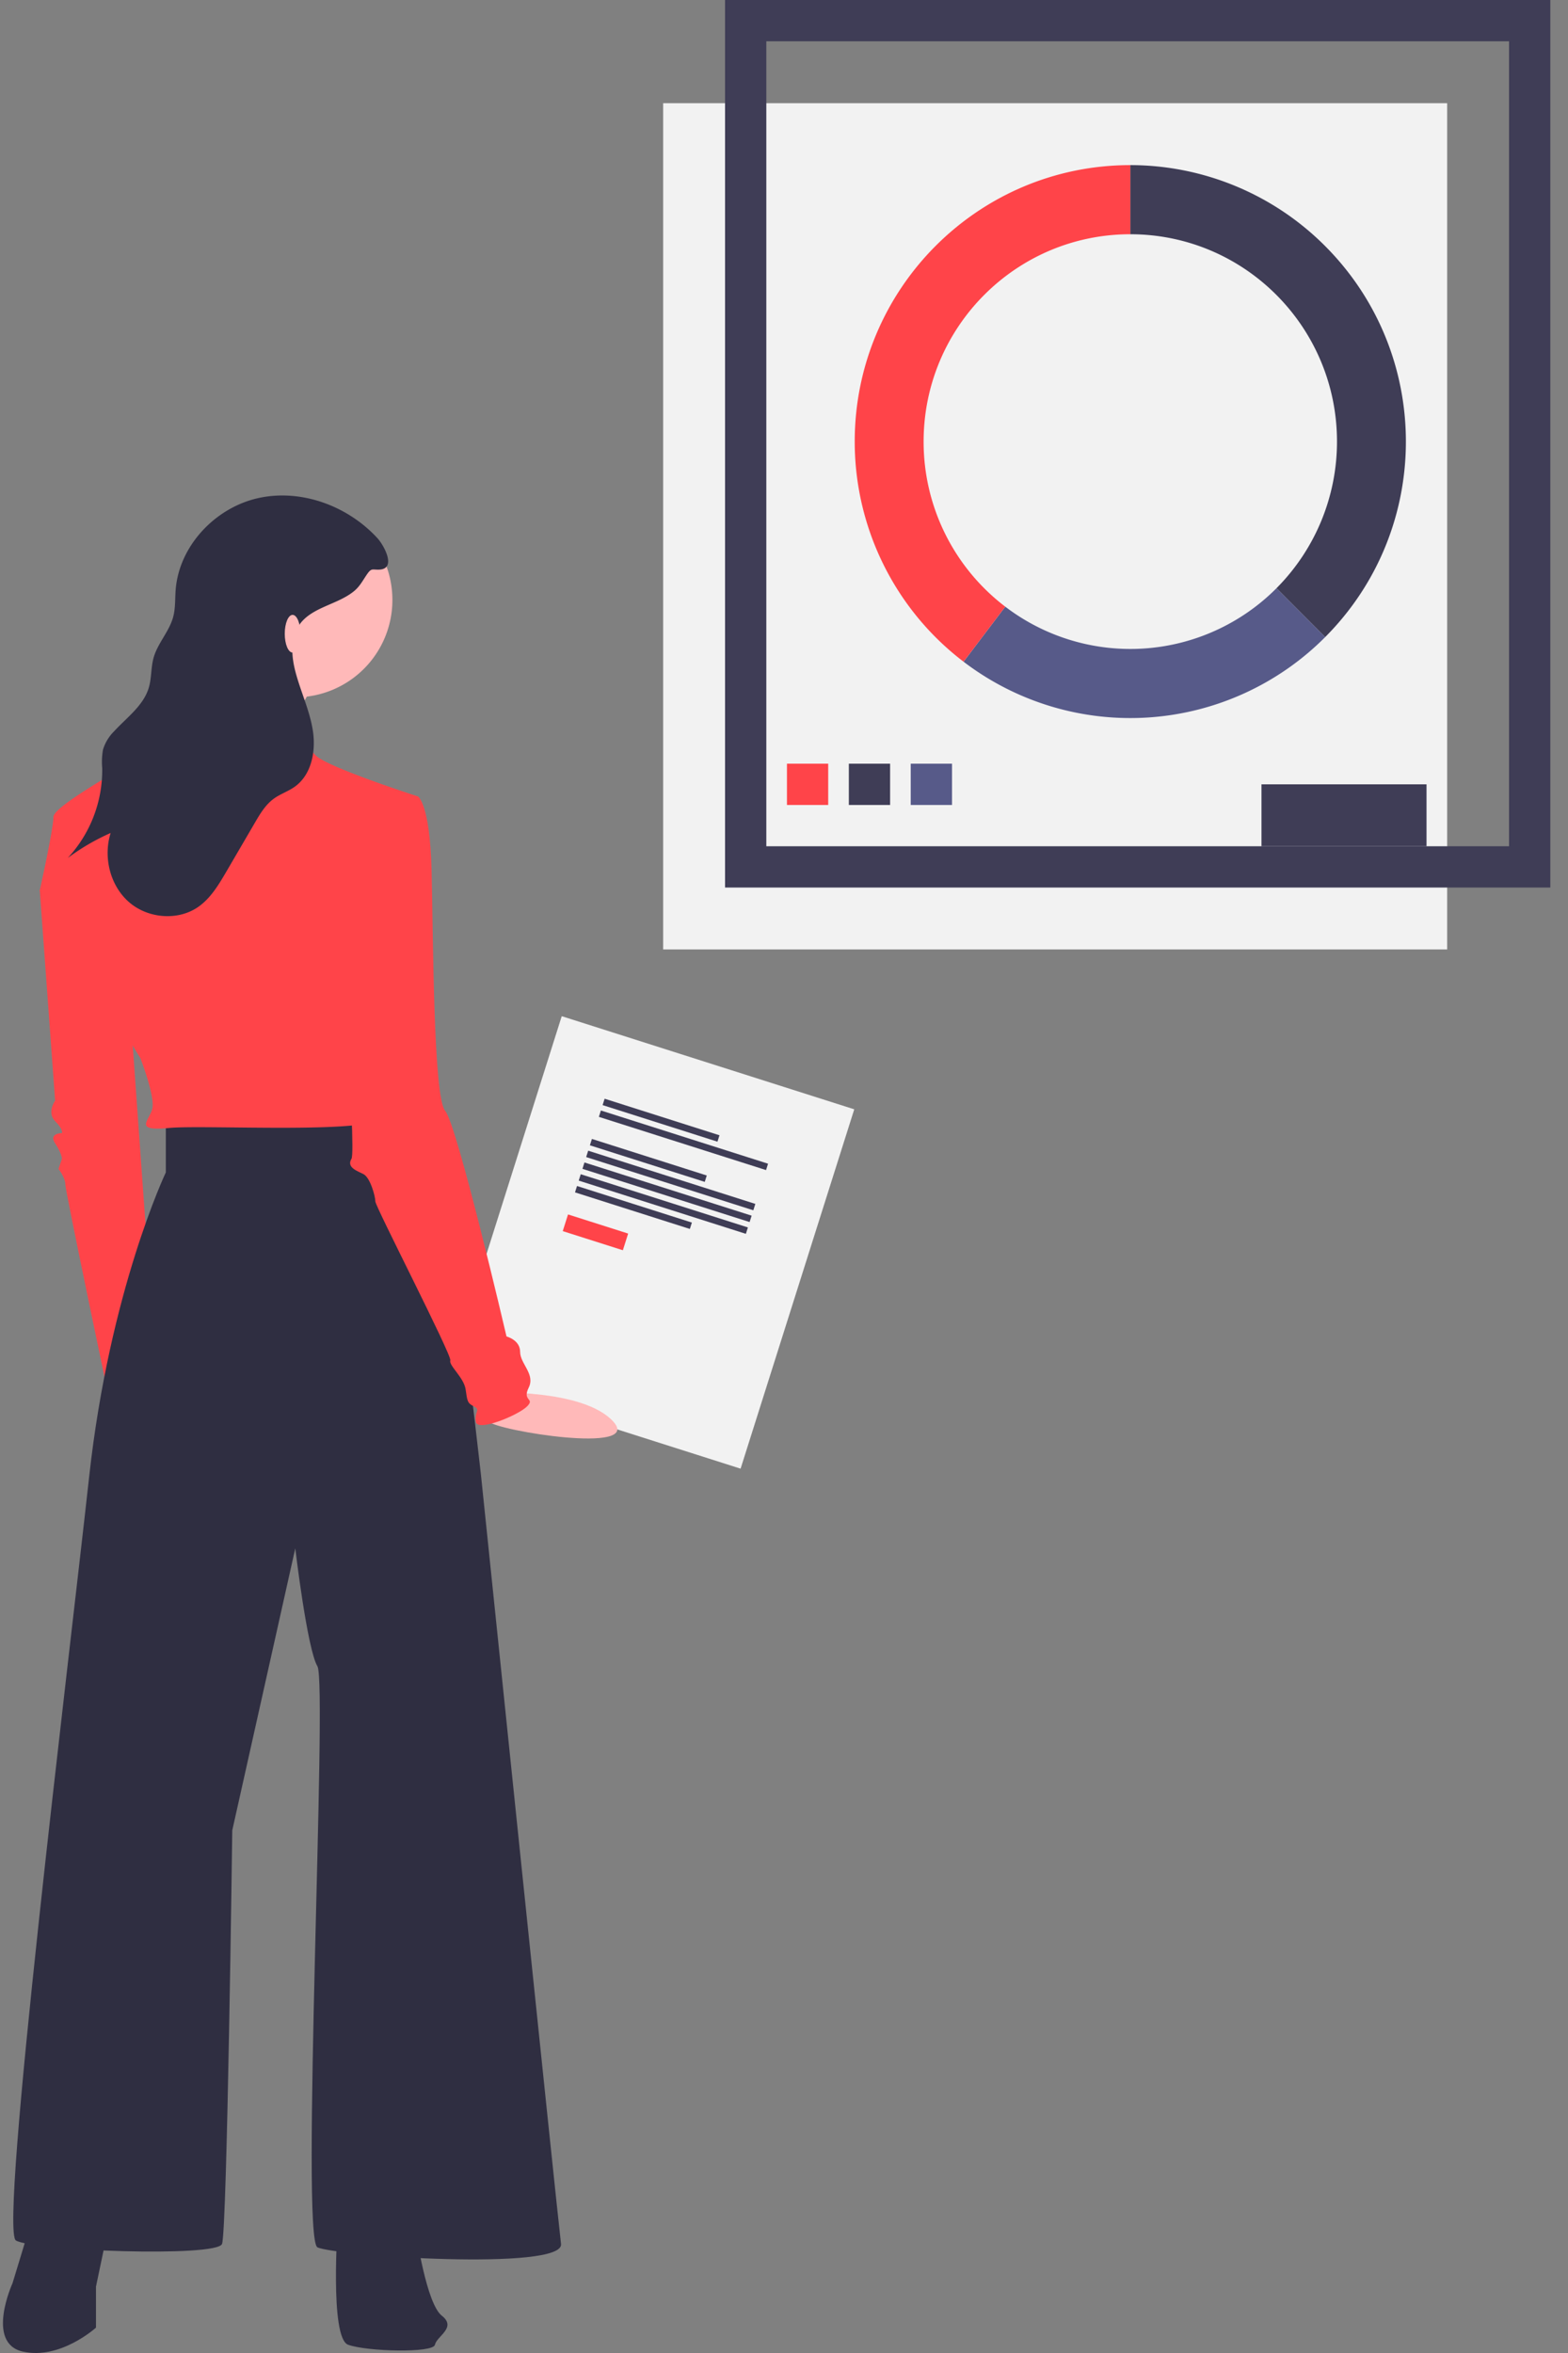 <svg width="76" height="114" viewBox="0 0 76 114" xmlns="http://www.w3.org/2000/svg"><rect x="0" y="0" width="76" height="114" fill="#808080" stroke="none"/><g fill="none" fill-rule="evenodd"><path fill="#F2F2F2" d="M32.143 46h38V5h-38z"/><path stroke="#3F3D56" stroke-width="2" d="M36.143 42h38V1h-38z"/><path fill="#FF4449" d="M38.143 39h2v-2h-2z"/><path fill="#3F3D56" d="M41.143 39h2v-2h-2z"/><path fill="#575A89" d="M44.143 39h2v-2h-2z"/><path fill="#3F3D56" d="M61.143 39h8v-1h-8zm0 1h8v-1h-8zm0 1h8v-1h-8zM54.785 8v3.349c5.533 0 10.018 4.498 10.018 10.046a10.06 10.06 0 01-2.934 7.104l2.361 2.367c5.217-5.23 5.217-13.712 0-18.943A13.338 13.338 0 0054.785 8"/><path d="M64.23 30.867l-2.36-2.368a9.995 9.995 0 01-13.146.893l-2.021 2.667a13.33 13.33 0 0017.527-1.192" fill="#575A89"/><path d="M44.767 21.395c0-5.548 4.485-10.046 10.018-10.046V8c-7.377 0-13.357 5.997-13.357 13.395 0 4.186 1.951 8.131 5.275 10.664l2.021-2.667a10.038 10.038 0 01-3.957-7.997" fill="#FF4449"/><path fill="#F2F2F2" d="M27.227 49.233l14.178 4.512-5.509 17.41-14.178-4.511z"/><path fill="#3F3D56" d="M29.306 53.232l5.567 1.771-.098.31-5.567-1.772zm-.181.57l8.102 2.578-.097.309-8.103-2.578zm-.435 1.378l5.566 1.771-.097.31-5.568-1.772zm-.722 2.28l5.567 1.772-.098.309-5.567-1.772zm.541-1.71l8.102 2.578-.098.309-8.102-2.578zm-.181.57l8.103 2.578-.098.309-8.102-2.578zm-.18.57l8.102 2.578-.098.31-8.102-2.579z"/><path fill="#FF4449" d="M27.532 58.838l2.914.927-.256.808-2.914-.927zM2.588 41.567l-.66 1.573.743 10.184s-.413.58 0 .994c.413.414.33.58.33.58s-.66 0-.33.496c.33.497.33.745.33.745l-.165.497s.33.414.33.745 2.147 10.515 2.147 10.515l2.064-4.057-1.156-16.145-3.633-6.127z"/><path d="M23.783 67.464s4.508-.182 5.946 1.413c1.437 1.594-5.647.44-6.048-.009-.4-.449.102-1.404.102-1.404" fill="#FFB9B9"/><path d="M1.515 107.638l-.908 2.98s-1.321 2.899.495 3.313c1.817.414 3.55-1.16 3.55-1.16v-1.987l.66-3.146H1.516zm14.862 0s-.413 5.63.495 5.962c.908.33 4.128.413 4.21 0 .083-.415 1.074-.829.331-1.408-.743-.58-1.238-3.974-1.238-3.974l-3.798-.58z" fill="#2F2E41"/><path d="M8.038 54.318v2.484s-2.725 5.713-3.716 14.737c-.99 9.025-4.376 36.513-3.55 37.01.826.497 9.742.828 9.99.166.248-.663.496-20.037.496-20.037l3.054-13.661s.578 4.885 1.074 5.713c.495.828-.826 27.736 0 28.15.825.414 11.972 1.16 11.807-.165-.166-1.325-3.881-37.258-3.881-37.258s-1.899-16.974-2.477-17.14c-.578-.165-5.862-.33-6.688-.165-.825.166-6.11.166-6.11.166" fill="#2F2E41"/><path d="M14.312 24.346c2.6 0 4.707 2.113 4.707 4.72a4.713 4.713 0 01-4.707 4.718 4.713 4.713 0 01-4.706-4.719 4.713 4.713 0 014.706-4.72" fill="#FFB9B9"/><path d="M15.303 33.04s-2.394 3.725-1.816 4.719c.578.993-6.11-.994-6.11-.994s4.046-4.968 3.963-5.547c-.082-.58 3.963 1.821 3.963 1.821" fill="#FFB9B9"/><path d="M20.257 38.587s-4.376-1.408-4.954-1.988a7.953 7.953 0 01-.99-1.241s-5.285-.746-5.45-.746c-.165 0-1.403 1.49-1.734 1.822-.33.331-4.54 2.567-4.54 3.146 0 .58-.661 3.56-.661 3.56s1.486 3.064 2.394 3.726c.908.663 1.156.497 1.239 1.573.082 1.077 1.238 2.815 1.238 2.815s.743 1.905.578 2.484c-.165.58-.908 1.077.826.91 1.734-.165 10.32.332 10.32-.579 0-.91-1.651-9.604-1.651-9.604l3.385-5.878z" fill="#FF4449"/><path d="M18.688 38.752l1.57-.165s.577.33.66 3.56c.082 3.229.082 11.012.66 11.674.578.662 2.972 10.929 2.972 10.929s.66.166.66.745c0 .58.744 1.077.414 1.739-.33.662.33.497-.083.91-.413.415-2.394 1.243-2.477.746-.082-.497.248-.58-.082-.745-.33-.166-.33-.249-.413-.828-.083-.58-.826-1.16-.743-1.408.082-.248-3.633-7.451-3.633-7.7 0-.248-.248-1.159-.578-1.325-.33-.165-.826-.33-.578-.745.248-.414-.66-12.833-.66-12.833l2.311-4.554z" fill="#FF4449"/><path d="M18.292 26.072c-1.443-1.57-3.71-2.404-5.788-1.937-2.078.467-3.828 2.317-3.99 4.447-.034.436-.006.88-.119 1.303-.189.71-.751 1.273-.95 1.98-.133.474-.093.984-.234 1.456-.26.87-1.065 1.439-1.679 2.108a2.133 2.133 0 00-.538.883 3.332 3.332 0 00-.04.897 6.26 6.26 0 01-1.671 4.36 10.72 10.72 0 012.08-1.212c-.366 1.165-.032 2.544.886 3.346.918.803 2.389.927 3.381.22.59-.42.973-1.066 1.34-1.692l1.384-2.37c.25-.429.512-.87.913-1.163.318-.232.704-.356 1.025-.586.808-.58 1.024-1.714.874-2.699-.15-.984-.592-1.899-.845-2.862-.2-.762-.263-1.635.187-2.28.598-.857 1.828-.966 2.64-1.621.306-.247.443-.547.662-.856.203-.285.254-.183.568-.196.86-.036.233-1.179-.086-1.526" fill="#2F2E41"/><path d="M14.182 29.79c.21 0 .379.408.379.913 0 .504-.17.913-.38.913s-.379-.409-.379-.913c0-.505.17-.913.38-.913" fill="#FFB9B9"/></g></svg>